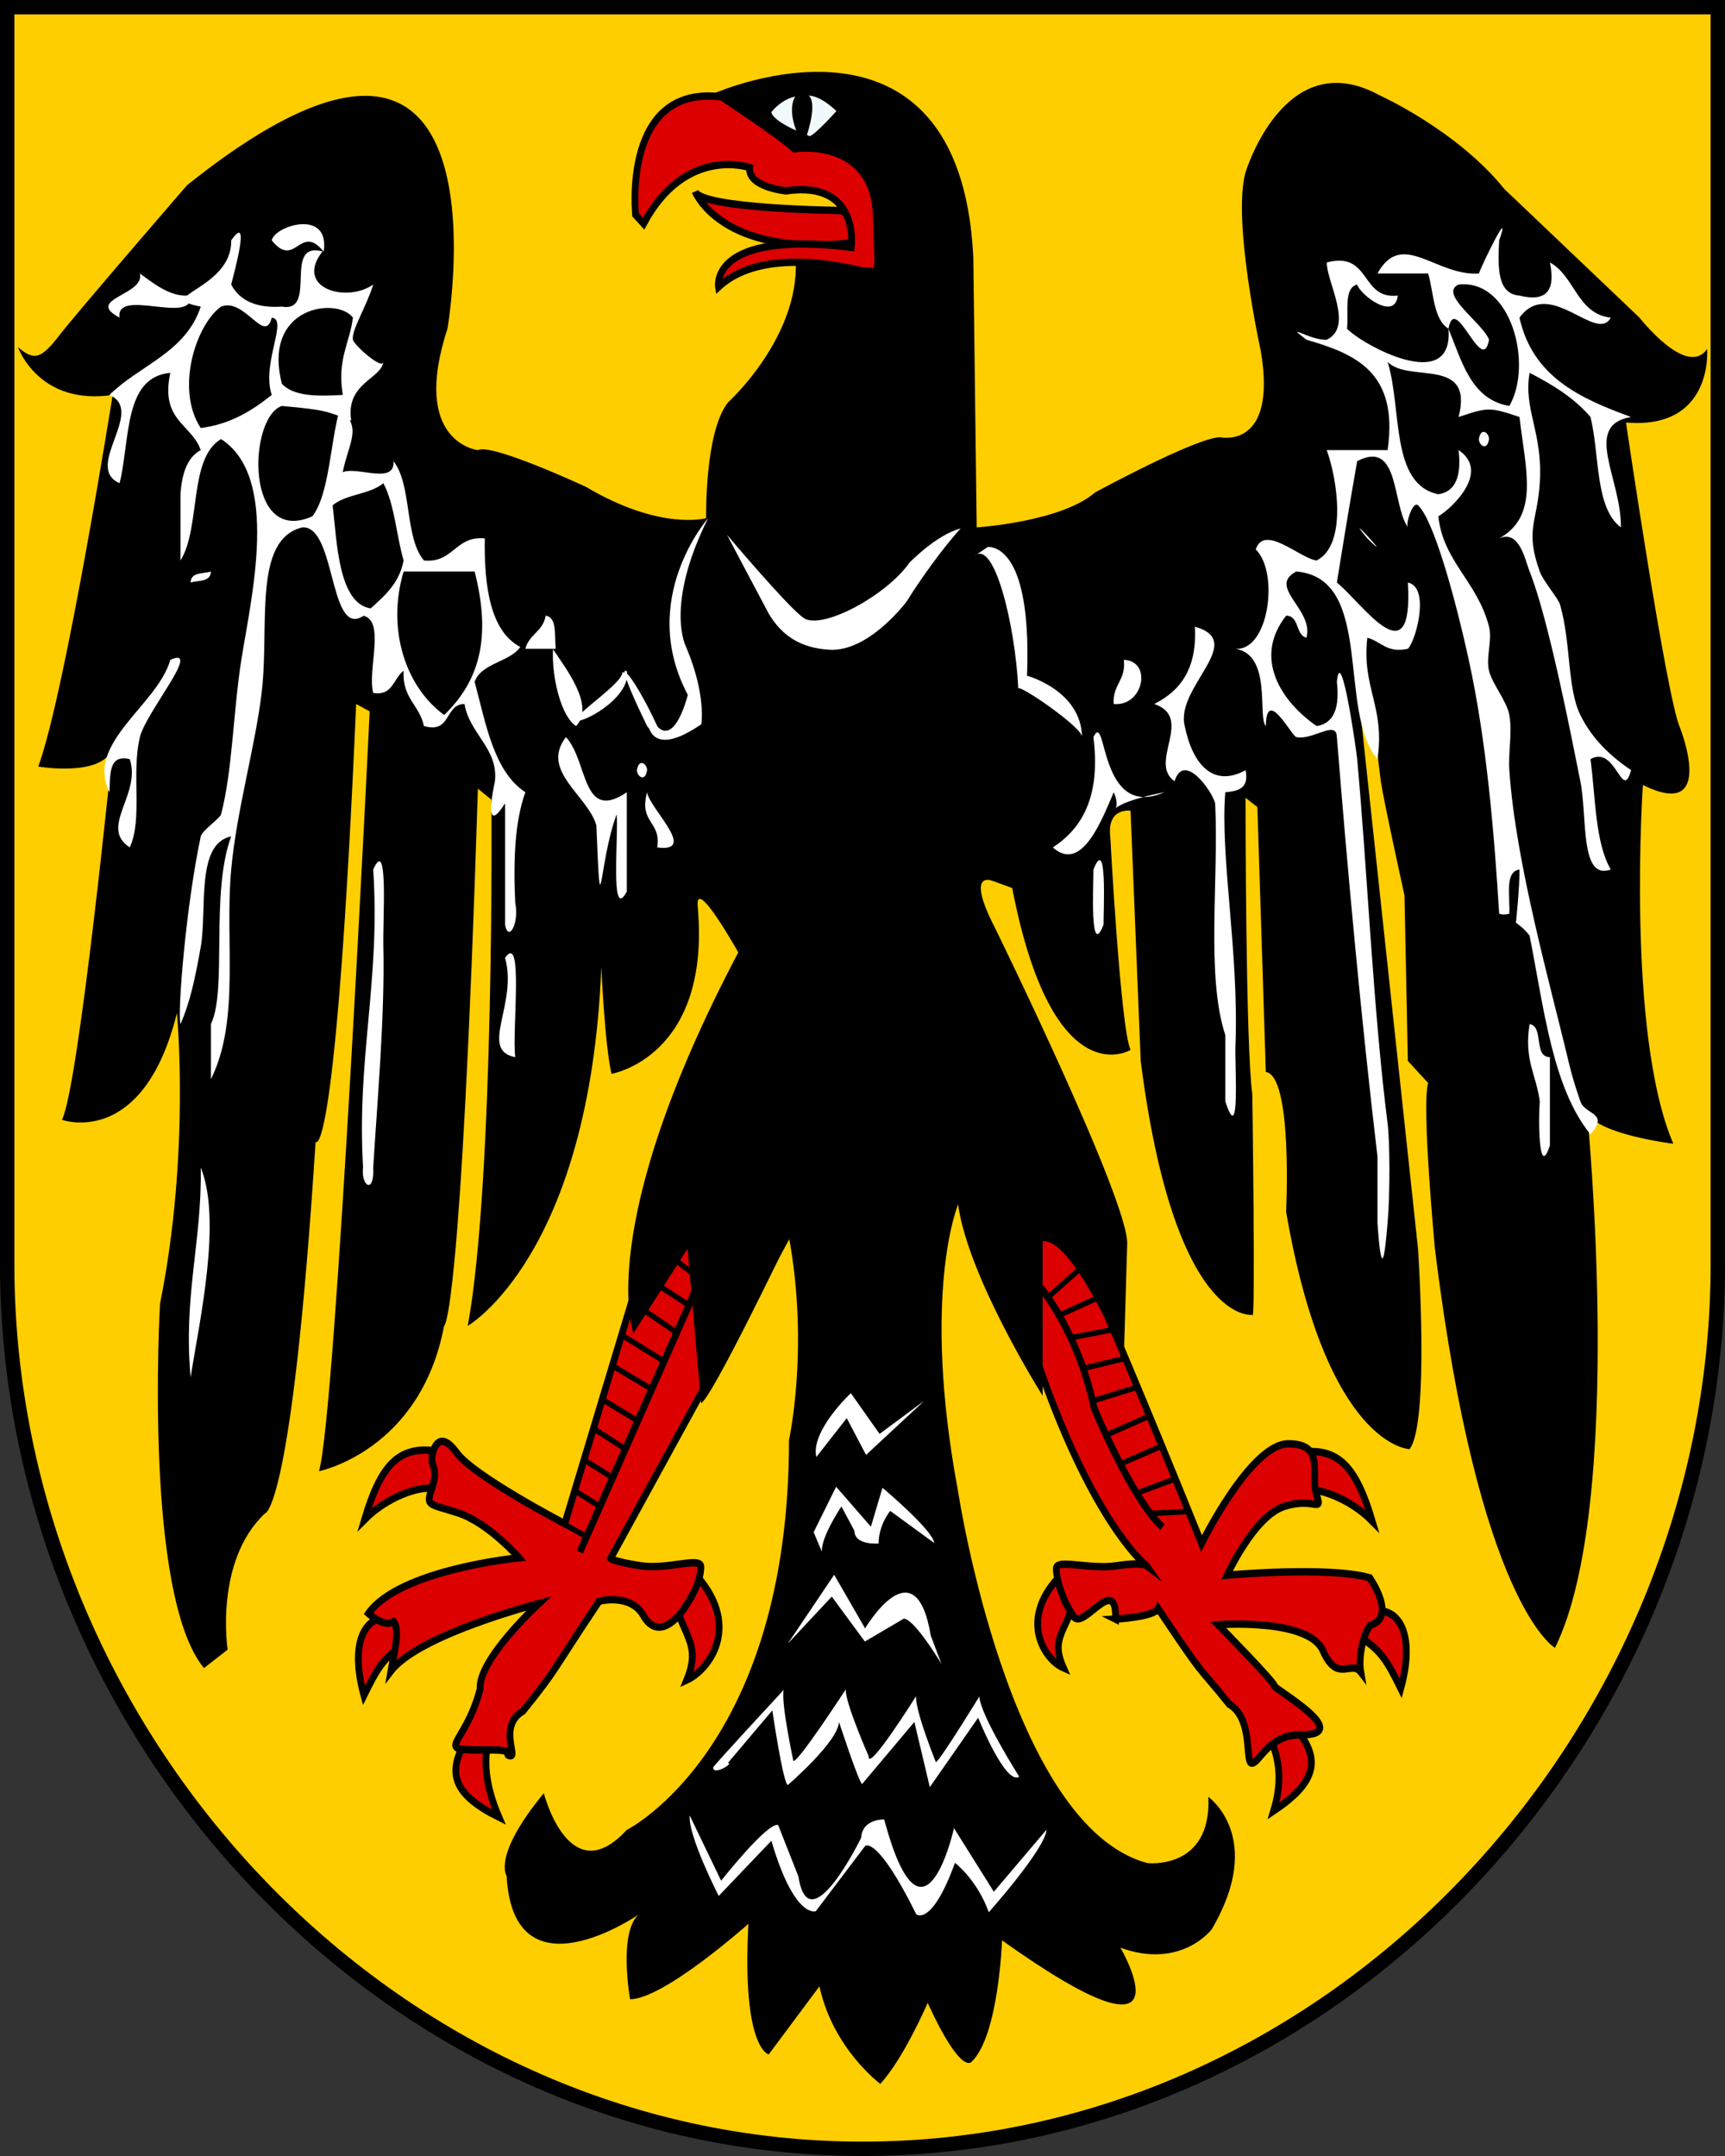 <?xml version="1.0" encoding="UTF-8" standalone="no"?>
<!-- Created with Inkscape (http://www.inkscape.org/) -->
<svg xmlns:dc="http://purl.org/dc/elements/1.1/" xmlns:cc="http://creativecommons.org/ns#" xmlns:rdf="http://www.w3.org/1999/02/22-rdf-syntax-ns#" xmlns:svg="http://www.w3.org/2000/svg" xmlns="http://www.w3.org/2000/svg" xmlns:sodipodi="http://sodipodi.sourceforge.net/DTD/sodipodi-0.dtd" xmlns:inkscape="http://www.inkscape.org/namespaces/inkscape" id="svg2" version="1.1" inkscape:version="0.48.4 r9939" width="480" height="600" sodipodi:docname="Coat of arms of Germany.svg">
  <rect width="100%" height="100%" fill="#333333" stroke="none"/>
  <defs id="defs6"/>
  <sodipodi:namedview pagecolor="#ffffff" bordercolor="#666666" borderopacity="1" objecttolerance="10" gridtolerance="10" guidetolerance="10" inkscape:pageopacity="0" inkscape:pageshadow="2" inkscape:window-width="899" inkscape:window-height="757" id="namedview4" showgrid="false" inkscape:zoom="0.65" inkscape:cx="240" inkscape:cy="300" inkscape:window-x="177" inkscape:window-y="97" inkscape:window-maximized="0" inkscape:current-layer="svg2"/>
  <path d="m 1.999,1.999 0,349.748 c 0,131.335 106.558,246.253 238.002,246.253 131.442,0 238,-114.918 238,-246.253 l 0,-349.748 -476.002,0 z" id="Schildrand" style="fill:#ffce00;fill-opacity:1;stroke:#000000;stroke-width:3.998;stroke-opacity:1" inkscape:connector-curvature="0"/>
  <g id="g3326" transform="matrix(0.941,0,0,1.024,-13.046,-6.998)">
    <path inkscape:connector-curvature="0" id="path13" style="fill:#dd0000;fill-opacity:1;stroke:#000000;stroke-width:2" d="m 262.36,64.042 c 0,0 -41.154,-0.407 -42.936,-5.153 0,0 7.434,17.611 45.402,14.052 10e-4,0 7.62,-5.933 -2.466,-8.899 z"/>
    <path inkscape:connector-curvature="0" id="path15" style="fill:#dd0000;fill-opacity:1;stroke:#000000;stroke-width:2" d="m 201.813,65.229 c 0,0 -4.152,-35.596 25.512,-32.036 0,0 17.76,10.746 21.391,14.052 0,0 23.697,-3.373 24.289,18.578 l 0.594,15.925 c 0,0 -31.992,-9.977 -47.273,3.06 0,0 -2.84,-15.518 39.281,-10.772 0,0 2.652,-18.298 -19.297,-15.332 0,0 -11.365,-1 -10.773,-6.339 0,0 -18.891,-6.119 -31.35,15.238 l -2.374,-2.374 z"/>
    <path d="m 220.034,435.264 c 13.146,13.902 3.262,25.461 -3.074,28.143 3.445,-7.912 0.889,-10.35 -2.668,-18.313" style="fill:#dd0000;fill-opacity:1;stroke:#000000;stroke-width:2;stroke-miterlimit:9" id="claw1_1_" inkscape:connector-curvature="0"/>
    <path d="m 158.403,479.639 c -1.533,5.381 -1.203,12.063 2.988,21.045 -13.17,-6.043 -15.627,-11.834 -9.699,-20.797" style="fill:#dd0000;fill-opacity:1;stroke:#000000;stroke-width:2;stroke-miterlimit:9" id="claw2_1_" inkscape:connector-curvature="0"/>
    <path d="m 133.04,453.891 c -5.854,3.592 -7.553,6.26 -11.559,13.709 -4.922,-16.484 1.939,-23.369 9.986,-20.459" style="fill:#dd0000;fill-opacity:1;stroke:#000000;stroke-width:2;stroke-miterlimit:9" id="claw3_1_" inkscape:connector-curvature="0"/>
    <path d="m 141.612,411.361 c -3.916,-0.604 -13.234,2.213 -19.949,8.451 4.695,-14.547 9.984,-20.369 21.738,-18.559" style="fill:#dd0000;fill-opacity:1;stroke:#000000;stroke-width:2;stroke-miterlimit:9" id="claw4_1_" inkscape:connector-curvature="0"/>
    <path d="m 130.264,447.518 c -2.797,1.791 -7.453,-2.199 -7.453,-2.199 9.332,-12 44.531,-15.121 44.531,-15.121 0,0 -9.121,-9.576 -18.094,-12.232 -8.971,-2.658 -9.471,-1.658 -7.557,-6.986 1.914,-5.328 -0.463,-5.477 -0.078,-8.223 0.385,-2.746 2.416,-7.328 7.373,-1.035 4.959,6.289 31.883,19.205 31.883,19.205 l 21.674,-66.1 60.973,-40.433 -69.105,115.966 c 0,0 0.85,0.881 8.867,2.004 8.02,1.123 17.832,-2.529 17.832,0.252 0,3.609 -2.258,7.781 -5.125,11.578 -2.867,3.797 -8.074,7.805 -11.887,1.672 -3.813,-6.131 -13.082,-3.867 -13.082,-3.867 -14.771,20.293 -12.059,17.9 -22.502,29.836 -7.334,4 -1.5,12.498 -3.791,12.178 -2.291,-0.322 2.402,-1.693 -6.955,-1.605 -16.588,0.094 -6.52,-0.426 -1.922,-16.572 -0.666,-8 17.379,-23.229 17.379,-23.229 0,0 -35.352,8.326 -43.764,18.344 0.77,-4.125 2.856,-11.183 0.803,-13.433 z" style="fill:#dd0000;fill-opacity:1;stroke:#000000;stroke-width:2;stroke-miterlimit:9" id="foot_4_" inkscape:connector-curvature="0"/>
    <g id="g23">
      <line x1="213.637" y1="349.326" x2="221.475" y2="354.844" id="line25" style="fill:none;stroke:#000000;stroke-width:1.5"/>
      <line x1="183.51" y1="411.766" x2="191.346" y2="416.283" id="line27" style="fill:none;stroke:#000000;stroke-width:1.5"/>
      <line x1="189.542" y1="395.156" x2="198.877" y2="400.676" id="line29" style="fill:none;stroke:#000000;stroke-width:1.5"/>
      <line x1="195.075" y1="378.043" x2="206.911" y2="384.563" id="line31" style="fill:none;stroke:#000000;stroke-width:1.5"/>
      <line x1="205.104" y1="363.436" x2="213.942" y2="368.953" id="line33" style="fill:none;stroke:#000000;stroke-width:1.5"/>
      <line x1="187.274" y1="403.961" x2="195.112" y2="408.479" id="line35" style="fill:none;stroke:#000000;stroke-width:1.5"/>
      <line x1="197.84" y1="369.74" x2="210.176" y2="376.76" id="line37" style="fill:none;stroke:#000000;stroke-width:1.5"/>
      <line x1="209.374" y1="356.629" x2="217.709" y2="361.646" id="line39" style="fill:none;stroke:#000000;stroke-width:1.5"/>
      <line x1="192.307" y1="387.352" x2="203.143" y2="393.369" id="line41" style="fill:none;stroke:#000000;stroke-width:1.5"/>
      <line x1="180.743" y1="421.072" x2="187.579" y2="424.59" id="line43" style="fill:none;stroke:#000000;stroke-width:1.5"/>
      <line x1="185.319" y1="428.619" x2="223.348" y2="349.498" id="line45" style="fill:none;stroke:#000000;stroke-width:2"/>
    </g>
    <path d="m 330.543,444.861 c -3.104,6.605 -5.363,8.613 -2.225,15.232 -5.672,-2.285 -13.082,-12.998 -1.477,-24.469" style="fill:#dd0000;fill-opacity:1;stroke:#000000;stroke-width:2;stroke-miterlimit:9" id="claw1_2_" inkscape:connector-curvature="0"/>
    <path d="m 397.567,477.152 c 6.982,8.168 5.254,14.217 -7.074,21.83 3.059,-9.43 1.064,-15.102 -1.117,-20.252" style="fill:#dd0000;fill-opacity:1;stroke:#000000;stroke-width:2;stroke-miterlimit:9" id="claw2_2_" inkscape:connector-curvature="0"/>
    <path d="m 418.092,445.262 c 8.047,-2.91 14.908,3.975 9.986,20.459 -4.006,-7.449 -5.705,-10.117 -11.559,-13.709" style="fill:#dd0000;fill-opacity:1;stroke:#000000;stroke-width:2;stroke-miterlimit:9" id="claw3_2_" inkscape:connector-curvature="0"/>
    <path d="m 397.897,401.645 c 11.756,-1.811 17.043,4.012 21.74,18.559 -6.715,-6.238 -16.033,-9.055 -19.951,-8.451" style="fill:#dd0000;fill-opacity:1;stroke:#000000;stroke-width:2;stroke-miterlimit:9" id="claw4_2_" inkscape:connector-curvature="0"/>
    <path d="m 343.745,446.865 c 0.326,-12.783 -9.52,3.125 -12.387,-0.672 -2.867,-3.797 -5.125,-9.469 -5.125,-13.078 0,-2.781 9.813,0.371 17.832,-0.752 8.018,-1.123 8.867,-0.004 8.867,-0.004 0,0 -24.881,-17.232 -45.391,-98.159 -7.645,-30.166 8.695,-12.02 15.346,-5.368 6.652,6.651 46.289,97.49 46.289,97.49 0,0 14.502,-27.102 25.678,-27.102 11.178,0 6.383,8.43 8.297,13.758 1.914,5.328 -0.559,0.602 -9.531,3.258 -8.971,2.656 -16.9,18.684 -16.9,18.684 0,0 29.986,-2.5 42.182,0.717 0,0 8.15,10.641 0.176,12.881 -2.053,2.25 -3.596,8.592 -2.828,12.713 -2.803,-3.338 -6.934,3.164 -11.172,-5.781 -4.24,-8.943 -31.02,-7.064 -31.02,-7.064 0,0 17.182,16.074 16.629,16.629 -0.555,0.555 24.348,13.396 7.76,13.303 -9.357,-0.088 -12.012,7.385 -14.303,7.707 -2.291,0.32 0.572,-12.021 -6.76,-16.021 -10.445,-11.936 -6.285,-5.711 -21.059,-26.004 -1.102,2.264 -12.58,2.865 -12.58,2.865 z" style="fill:#dd0000;fill-opacity:1;stroke:#000000;stroke-width:2;stroke-miterlimit:9" id="foot_59_" inkscape:connector-curvature="0"/>
    <g id="g53">
      <line x1="333.823" y1="351.17" x2="323.987" y2="359.188" id="line55" style="fill:none;stroke:#000000;stroke-width:1.5"/>
      <line x1="364.952" y1="417.609" x2="354.616" y2="418.127" id="line57" style="fill:none;stroke:#000000;stroke-width:1.5"/>
      <line x1="356.918" y1="400" x2="345.583" y2="404.52" id="line59" style="fill:none;stroke:#000000;stroke-width:1.5"/>
      <line x1="349.887" y1="383.887" x2="337.549" y2="387.406" id="line61" style="fill:none;stroke:#000000;stroke-width:1.5"/>
      <line x1="342.356" y1="368.279" x2="331.018" y2="370.297" id="line63" style="fill:none;stroke:#000000;stroke-width:1.5"/>
      <line x1="361.186" y1="408.805" x2="350.848" y2="412.322" id="line65" style="fill:none;stroke:#000000;stroke-width:1.5"/>
      <line x1="346.12" y1="376.084" x2="334.786" y2="378.604" id="line67" style="fill:none;stroke:#000000;stroke-width:1.5"/>
      <line x1="338.588" y1="359.473" x2="327.75" y2="363.99" id="line69" style="fill:none;stroke:#000000;stroke-width:1.5"/>
      <line x1="353.655" y1="391.695" x2="341.317" y2="396.713" id="line71" style="fill:none;stroke:#000000;stroke-width:1.5"/>
      <path d="m 321.432,356.598 c 0,0 11.172,11.908 15.955,32.883 0,0 11.041,24.656 20.24,32.385" style="fill:none;stroke:#000000;stroke-width:2" id="path73" inkscape:connector-curvature="0"/>
    </g>
    <path d="m 220.18,253.167 c 4,41 -25.5,45.5 -25.5,45.5 -2,-8 -3,-29 -3,-29 -3.43,78.502 -39.5,97.5 -39.5,97.5 8,-40 7,-143 7,-143 l -4,-3 c -5,146 -10,146 -10,146 -7,34 -37,39.5 -37,39.5 5,-15 15,-206.5 15,-206.5 l -4,-2 c -6,127 -12,119 -12,119 -7,101 -15,101 -15,101 -15,13 -11,37 -11,37 l -7,5 c -18,-20 -13,-99 -13,-99 9,-41 5,-79 5,-79 -10,37 -34,29 -34,29 5,-9 15,-101 15,-101 -3,8 -22,5 -22,5 8,-20 22,-101 22,-101 -22,3 -28,-13 -28,-13 5,4 7,3 12.5,-3.5 5.5,-6.5 37.5,-40.5 37.5,-40.5 98,-72 77,39 77,39 -11,31 9,33 9,33 4,-2 32,10 32,10 22,12 35.5,8.5 35.5,8.5 0,0 -0.5,-23.5 6.5,-31.5 0,0 21,-17.5 20,-38.5 l 23,2 c 0,0 7.5,-36.5 -24.5,-32.5 0,0 -17.5,-15 -22.5,-15 0,0 72.5,-29.5 76.5,44.5 l 1,73.5 c 0,0 25,-1.5 35,-9.5 0,0 30,-15 37,-15 0,0 17,3.5 12,-23.5 0,0 -8.5,-35.5 -4.5,-48.5 0,0 11.5,-35 39.5,-21 0,0 23,9.5 37,25.5 l 40,35 c 0,0 14,16.5 20,8.5 0,0 2,22 -24,20 0,0 12,75 16,83 0,0 11,25.5 -11,15.5 0,0 -5,67.5 9,97.5 0,0 -22.5,-2.5 -25.5,-8.5 0,0 11.5,106.5 -9.5,145.5 0,0 -22.5,-11.5 -35.5,-108.5 0,0 -4,-39 -2,-45 l -6,-6 -1,-45 c 0,0 -6,-25 -7,-31 l -4,-30 -3,3 18,154 c 0,0 3.5,47.5 -2.5,54.5 0,0 -24.5,-0.5 -36.5,-64.5 0,0 2,-37 -6,-38 l -2.5,-72 -3.5,-2.5 c 0,0 0,67.5 2,80.5 0,0 1,64 0,60 0,0 -23,3 -33,-69 l -3,-68 c 0,0 -7,-1 -6,7 0,0 3,52 6,58 0,0 -23,13 -35,-44 l -6,-2 c 0,0 -8,-3 1,13 0,0 40,75 39,86 l -1,31 c 0,0 -15,-33 -24,-32 l 0,42 c 0,0 -22,-32 -25,-52 0,0 -11,24 0,78 0,0 15,91 56,101 0,0 19,2 18,-18 0,0 17,11 1,36 0,0 -9,11 -27,5 0,0 23,36 -35,-2 0,0 -1,26 -9,33 0,0 -3,4 -13,-16 0,0 -7,15 -14,22 0,0 -14,-9.5 -18,-26.5 l -15,18.5 c 0,0 -8,-1.5 -6,-35.5 0,0 -25,20.5 -35,20.5 0,0 -3.5,-18 2.5,-23 0,0 -37,23.5 -39,-10.5 0,0 -4.348,-5.42 11,-22.5 0,0 7.5,27 24.5,10 0,0 48,-22 48,-106 0,0 6,-25 0,-55 0,0 -23,44 -26,45 l -4,-42 -16,23 c 0,0 -12,-28.5 31,-103.5 0,-10e-4 -12.836,-21.062 -12,-12.5 z" id="Körper" inkscape:connector-curvature="0"/>
    <path d="m 241.481,37.159 c 0,0 4.078,-5.364 10.879,-4.752 0,0 3.4,-0.918 9.521,4.59 0,0 -6.461,6.733 -8.5,7.344 0,0 -11.9,-3.816 -11.9,-7.182 z" style="fill:#f1f9fd;stroke:#000000;stroke-width:0.949" id="Auge" inkscape:connector-curvature="0"/>
    <path d="m 252.2,44.341 c 5.441,-15.301 -2.719,-11.935 -2.719,-11.935 -3.4,3.979 0.34,11.017 0.34,11.017 l 2.379,0.918 z" id="Pupille" inkscape:connector-curvature="0"/>
    <path inkscape:connector-curvature="0" id="path79" style="fill:#ffffff" d="m 109.583,75.235 c -6.969,-7.962 -8.387,4.895 -15.354,-3.068 0.707,-3.919 17.279,-8.814 15.354,3.068 z"/>
    <path inkscape:connector-curvature="0" id="path81" style="fill:#ffffff" d="m 55.233,81.167 c 3.05,1.949 9.027,6.794 14.924,5.896 1.352,8.351 -22.275,-2.249 -20.924,6.102 -10.549,-5.135 7.526,-6.043 6,-11.998 z"/>
    <path inkscape:connector-curvature="0" id="path83" style="fill:#ffffff" d="m 451.184,126.161 c 0.57,-3.405 3.008,-1.666 2.998,0 -0.568,3.405 -3.008,1.666 -2.998,0 z"/>
    <path inkscape:connector-curvature="0" id="path85" style="fill:#ffffff" d="m 70.231,165.156 c 0.082,-2.917 3.672,-2.328 6,-3 -0.084,2.918 -3.671,2.328 -6,3 z"/>
    <path inkscape:connector-curvature="0" id="path87" style="fill:#ffffff" d="m 175.217,174.155 c 3.516,0.484 2.531,5.469 3,8.999 -3,0 -5.998,0 -8.998,0 1.059,-3.94 5.281,-4.718 5.998,-8.999 z"/>
    <path inkscape:connector-curvature="0" id="path89" style="fill:#ffffff" d="m 367.194,177.155 c 15.627,4.019 -5.848,16.43 -3,26.997 2.303,10.295 8.301,16.875 17.998,11.999 1.104,5.102 -2.34,5.659 -6,5.999 -1.566,17.692 4.09,43.473 3,68.991 -0.225,5.266 1.494,27.816 -3,14.999 0,-6 0,-11.999 0,-17.998 -5.764,-16.233 -1.879,-42.114 -2.998,-62.992 -0.957,-3.473 -9.285,-14.129 -12,-5.999 -7.943,-5.045 5.912,-17.214 -5.998,-20.998 7.498,-3.501 12.703,-9.294 11.998,-20.998 z"/>
    <path inkscape:connector-curvature="0" id="path91" style="fill:#ffffff" d="m 346.196,186.153 c 8.521,0.359 5.766,12.792 -2.998,11.999 -0.381,-5.381 3.672,-6.327 2.998,-11.999 z"/>
    <path inkscape:connector-curvature="0" id="path93" style="fill:#ffffff" d="m 177.395,183.262 c 3.441,4.842 12.6,15.389 6.822,20.889 -4.449,-2.549 -7.271,-13.44 -6.822,-20.889 z"/>
    <path inkscape:connector-curvature="0" id="path95" style="fill:#ffffff" d="m 197.897,189.57 c 2,0 -0.682,-0.417 1.318,-0.417 1.4,6.401 -10.799,13.537 -15.512,13.822 0.571,-2.429 14.204,-10.395 14.194,-13.405 z"/>
    <path inkscape:connector-curvature="0" id="path97" style="fill:#ffffff" d="m 181.217,207.151 c 6.586,6.512 4.639,23.341 17.998,14.998 0,8.999 0,17.998 0,26.997 -5.023,8.64 -2.387,-15.327 -3,-20.998 -5.371,13.155 -4.625,33.817 -6,3 -2.57,-8.214 -16.693,-14.8 -8.998,-23.997 z"/>
    <path inkscape:connector-curvature="0" id="path99" style="fill:#ffffff" d="m 202.215,216.15 c 0.57,-3.405 3.008,-1.666 2.998,0 -0.57,3.405 -3.007,1.665 -2.998,0 z"/>
    <path inkscape:connector-curvature="0" id="path101" style="fill:#ffffff" d="m 124.225,243.146 c 4.539,-9.311 2.797,13.211 2.998,20.996 0.484,18.599 -1.863,42.832 -2.998,59.993 0.381,7.421 -3.672,5.101 -3,0 -1.918,-29.912 5.184,-50.807 3,-80.989 z"/>
    <path inkscape:connector-curvature="0" id="path103" style="fill:#ffffff" d="m 337.198,243.146 c 4.133,-9.548 2.969,10.599 3,14.998 -4.133,9.547 -2.969,-10.599 -3,-14.998 z"/>
    <path inkscape:connector-curvature="0" id="path105" style="fill:#ffffff" d="m 163.219,267.143 c 5.559,-7.289 2.023,19.773 3,26.997 -10.828,-1.919 0.815,-14.384 -3,-26.997 z"/>
    <path inkscape:connector-curvature="0" id="path107" style="fill:#ffffff" d="m 466.182,285.141 c 4.32,0.679 1.045,8.953 5.998,8.999 0,7.999 0,15.998 0,23.997 -3.453,9.705 -3.395,-8.056 -2.998,-11.998 -0.957,-7.043 -4.74,-11.26 -3,-20.998 z"/>
    <path inkscape:connector-curvature="0" id="path109" style="fill:#ffffff" d="m 73.231,324.136 c 6.308,14.391 -0.349,41.585 -3,56.993 -2.195,-22.193 3.358,-36.638 3,-56.993 z"/>
    <path inkscape:connector-curvature="0" id="path111" style="fill:#ffffff" d="m 82.229,72.167 c 5.873,-7.809 0.926,8.557 0,11.999 2.551,4.449 7.549,6.449 14.998,5.999 10.766,1.766 0.082,-17.916 12,-14.998 -8.438,9.915 6.977,14.151 14.998,8.999 -1.93,5.868 -6.545,12.544 -6,14.998 0.318,1.429 8.725,8.353 8.998,5.999 -0.541,4.647 -11.254,5.748 -9.498,15.998 -7.205,-2.543 -7.443,-2.927 -20.498,-4 -10.027,3.033 -11.012,38.198 9,29.996 5.066,-5.931 5.363,-20.702 8.086,-28.978 6.979,4.499 2.49,9.315 0.912,16.979 4.359,-1.641 15.504,3.505 14.998,-3 5.523,6.475 3.232,20.765 9,26.997 8.781,0.783 9.215,-6.782 17.996,-5.999 -0.225,13.224 1.715,25.283 10.5,29.496 -2.938,4.063 -11.611,4.387 -13.498,9.499 3.389,11.609 5.672,24.324 14.998,29.996 -3.107,7.892 -3.59,18.408 -3,29.996 1.27,5.77 -2.057,10.828 -3,6 0,-6 0,-11.999 0,-17.998 0,-5 0,-9.999 0,-14.999 -6.932,10.067 -3.018,-5.84 -3,-5.999 1.064,-8.868 -7.523,-12.839 -8.998,-20.998 -5.961,0.039 -3.814,8.184 -11.998,6 -1.287,-5.712 -6.463,-7.536 -6,-14.999 -3.051,1.949 -3.102,6.897 -8.998,6 -1.785,-6.214 3.707,-19.706 -3,-20.998 4.686,-4.313 10.439,-7.557 11.998,-14.998 -2.172,-6.826 -2.674,-15.323 -6,-20.997 -3.939,3.058 -11.057,2.941 -14.998,5.999 1.293,9.707 1.604,27.012 11.551,28.064 -13.098,12.898 -9.736,-22.731 -20.549,-22.065 -14.742,3.426 -9.596,26.737 -11.998,44.995 -1.971,14.969 -7.41,32.028 -9,47.994 -1.934,19.424 2.691,40.994 -5.998,56.992 0,-4.999 0,-9.998 0,-14.998 4.902,-9.225 -0.252,-35.471 5.998,-50.993 -10.57,1.93 -7.08,20.037 -8.998,29.995 -1.73,8.986 -3.277,15.381 -6,20.998 -0.954,-2.83 1.604,-32.067 6,-50.993 0.363,-1.566 5.685,-4.917 5.998,-6 3.352,-11.571 3.604,-28.012 6,-41.995 2.895,-16.875 11.51,-49.632 -6,-59.992 -9.712,5.284 -5.91,24.085 -11.998,32.996 0,-5.999 0,-11.999 0,-17.998 0.412,-5.587 1.974,-10.025 6,-11.999 -2.794,-7.205 -12.056,-7.942 -9,-20.998 -13.866,1.132 -11.833,18.163 -14.998,29.997 -10.823,-4.38 7.824,-19.617 -3,-23.997 8.9,-8.098 22.517,-11.479 26.997,-23.997 -14.828,-2.629 9.323,-4.625 8.999,-17.995 z m 35.996,20.998 c -4.504,-5.674 -26.922,-3.266 -20.998,17.998 3.545,3.454 10.604,3.396 17.998,3 -1.738,-9.739 2.043,-13.955 3,-20.998 z M 79.229,90.166 c -7.477,4.912 -13.559,22.502 -5.998,32.996 8.927,-1.071 15.218,-4.778 20.998,-8.999 -3.141,-8.485 4.949,-20.578 0,-20.998 -2.076,7.49 -8.002,-5.567 -15,-2.999 z m 65.992,110.986 c 10.48,-9.349 13.977,-21.072 9,-38.995 -7,0 -13.998,0 -20.998,0 -5.131,15.755 0.686,31.461 11.998,38.995 z"/>
    <path inkscape:connector-curvature="0" id="path113" style="fill:#ffffff" d="m 462.139,257.611 c 0.264,0.165 0.514,0.342 0.766,0.517 -0.121,-0.205 -0.453,-0.358 -0.766,-0.517 z"/>
    <path inkscape:connector-curvature="0" id="path115" style="fill:#ffffff" d="m 463.182,243.146 c -4.441,0.557 -2.75,7.249 -3,11.999 0.029,-0.003 -1.719,0.526 -3,0 -1.465,-21.618 -3.656,-46.549 -8.998,-68.992 -4.121,-17.308 -10.434,-38.109 -14.998,-41.995 -1.512,-1.286 -3.758,4.996 -3,5.999 -4.742,-6.286 -2.408,-24.019 -14.998,-17.998 -1.984,10.451 -3.303,17.568 -6,32.996 7.514,5.547 22.691,26.519 20.998,0 6.676,1.261 2.348,15.916 0,17.998 -6.27,1.271 -7.943,-2.056 -11.998,-3 -1.691,13.69 5.316,18.681 3,32.996 -11.988,-13.008 -0.783,-49.211 -23.998,-50.993 -8.738,4.206 5.318,10.334 3,17.998 -3.258,-0.742 -2.035,-5.964 -6,-6 -9.98,11.655 -1.217,23.495 9,29.997 5.275,-0.723 6.838,-5.161 5.998,-11.999 1.154,-10.945 5.73,18.314 6,20.997 2.895,28.724 4.725,68.286 8.998,98.987 0.66,4.733 0.783,18.604 0,26.997 -0.74,7.949 -1.717,17.06 -2.998,0 0,-5.999 0,-11.999 0,-17.997 -4.775,-37.221 -8.631,-75.36 -12,-113.986 -0.088,-4.82 -7.213,0.99 -11.998,0 -1.406,-0.291 -8.883,-13.885 -8.998,-3 -2.561,-2.26 1.961,-19.362 -9,-20.998 9.865,0.693 13.012,-20.754 6,-26.997 2.535,-7.067 13.158,2.494 17.998,3 8.971,-4.127 6.262,-21.718 3,-29.996 5.998,0 11.998,0 17.996,0 3.369,-21.366 -9.795,-26.2 -23.996,-29.996 -7.049,-4.997 1.096,0.271 6,0 8.078,-3.547 -0.014,-15.64 0,-20.998 13.154,-3.156 9.852,10.145 20.996,8.999 -0.824,7.075 -11.174,-0.276 -11.998,-3 -4.07,0.928 -2.488,7.51 -3,11.998 4.188,4.152 31.609,18.229 29.996,0 4.002,8.998 6.734,19.264 17.998,20.998 7.066,-11.188 0.633,-34.538 -14.998,-32.996 -6.096,2.479 7.205,10.508 8.998,14.998 -2.029,10.215 -9.967,-13.215 -11.998,-3 -4.457,-2.541 -4.34,-9.657 -5.998,-14.998 -5,0 -10,0 -14.998,0 7.242,-12.094 17.242,0.769 29.996,0 1.318,-3.31 9.783,-19.023 5.998,-8.999 -0.441,7.44 -0.559,14.557 6,14.999 7.795,1.795 10.793,-1.205 8.998,-8.999 7.363,3.635 8.021,13.977 17.998,14.998 -4.178,7.161 -18.121,-11.203 -26.996,0 3.885,16.112 18.004,21.991 32.996,26.997 -14.475,2.278 -2.818,16.769 -3,29.996 -7.736,-5.262 -6.232,-19.764 -8.998,-29.996 -4.809,-5.191 -11.211,-8.787 -17.998,-11.999 -1.92,9.978 3.986,16.171 3,29.997 -0.76,10.636 -4.414,12.751 0,23.997 1.045,2.665 5.451,7.247 5.998,8.999 3.299,10.572 2.078,22.664 6,29.997 3.58,6.696 9.148,11.322 14.998,14.998 -2.609,8.859 -4.49,-6.96 -11.998,-3 1.525,10.473 1.348,22.648 5.998,29.997 -9.217,3.06 -6.863,-14.228 -8.998,-23.997 -2.451,-11.214 -9.367,-44.121 -14.998,-56.993 -1.301,-2.971 -2.961,-11.484 -9,-8.999 12.01,-6.115 7.785,-18.775 6,-32.996 -8.781,-2.695 -9.217,-2.695 -17.998,0 4.615,-16.614 -14.918,-9.078 -20.998,-14.998 4.307,12.693 0.705,33.292 14.998,35.996 5.277,-0.723 6.838,-5.161 6,-11.999 9.477,5.86 -1.916,15.798 -6,17.998 1.477,12.391 11.549,17.666 14.998,29.997 1.041,3.713 -1,8.273 0,11.998 0.961,3.575 5.25,8.208 6,11.999 0.938,4.737 -0.359,10.17 0,14.998 1.891,25.423 12.148,58.333 17.998,80.989 0.572,2.22 1.803,5.807 3,9 1.436,3.834 8.68,2.908 3,8.998 -11.254,-12.744 -13.742,-34.254 -17.998,-53.993 -0.922,-1.175 -2.039,-2.156 -3.277,-3.016 -0.121,-0.205 -0.453,-0.358 -0.766,-0.517 0,0 1.121,-9.77 1.043,-14.465 z"/>
    <path inkscape:connector-curvature="0" id="path117" style="fill:#ffffff" d="m 418.188,153.158 c -8.188,-9.125 9.125,8.187 0,0 l 0,0 z"/>
    <path inkscape:connector-curvature="0" id="path119" style="fill:#ffffff" d="m 64.232,186.153 c 9.603,-3.903 -7.234,14.263 -8.999,20.998 -2.593,9.895 0.907,22.161 -3,29.996 -9.162,-5.545 3.462,-14.251 0,-23.997 -6.401,-1.401 -5.713,4.286 -5.999,8.999 -7.297,-13.395 14.242,-23.68 17.998,-35.996 z"/>
    <path inkscape:connector-curvature="0" id="path121" style="fill:#ffffff" d="m 205.213,204.151 c -12.52,-23.581 -4.082,-14.167 3,0 2.016,4.03 -2.597,0.756 -3,0 z"/>
    <path inkscape:connector-curvature="0" id="path123" style="fill:#ffffff" d="m 343.198,222.149 c -3.434,7.353 -9.432,22.063 -17.998,14.998 8.721,-5.276 14.164,-13.832 11.998,-29.996 4.109,-7.815 1.355,22.828 20.998,14.998 -22.742,4.055 -11.162,7.943 -14.998,0 z"/>
    <path inkscape:connector-curvature="0" id="path125" style="fill:#ffffff" d="m 205.213,222.149 c 0.668,4.39 15.203,16.458 3,14.998 1.229,-7.227 -5.478,-6.52 -3,-14.998 z"/>
    <path inkscape:connector-curvature="0" id="path129" style="fill:#ffffff" d="m 282.784,159.768 c -6.762,8.833 -24.922,17.853 -30.807,15.271 -2.793,-1.227 -15.082,-14.13 -23.119,-22.841 2.879,5.059 6.35,11.053 8.797,15.277 2.197,3.794 3.283,5.671 3.5,6.086 4.049,6.294 9.771,9.425 18.012,9.854 11.107,0.578 21.633,-11.706 22.797,-13.108 3.582,-5.371 10.627,-14.509 15.967,-19.84 -7.083,1.643 -15.067,9.214 -15.147,9.301 z"/>
    <path inkscape:connector-curvature="0" id="path131" style="fill:#ffffff" d="m 223.25,147.668 c 0,0 -21,22 -6,48 0,0 -5,19 -12,4 -0.375,3.741 0.209,13.926 16,4 0,0 1.5,-8 -4.5,-21 0,0 -6.5,-11 6.5,-35 z"/>
    <path inkscape:connector-curvature="0" id="path133" style="fill:#ffffff" d="m 305.971,155.473 c 0.154,0 0.357,0.005 0.602,0.029 3.047,0.298 12.293,3.481 10.986,34.971 0,0 15.971,3.966 16.264,16.596 -0.063,-2.685 -18.922,-14.518 -18.852,-13.096 -0.826,-16.863 -7.08,-40.934 -13,-36"/>
    <path inkscape:connector-curvature="0" id="path135" style="fill:#ffffff" d="m 243.965,502.812 6,14 c 3.143,18.572 18.572,-10.572 18.572,-10.572 0.285,-5.144 6.785,-4.928 6.785,-4.928 0.061,0.209 0.121,0.416 0.182,0.62 11.525,38.767 20.461,1.736 20.461,1.736 l 11.787,17.286 15.57,-16.857 c -0.285,5.143 -17.07,22.429 -17.07,22.429 -3.43,-8.857 -10,-13.429 -10,-13.429 -6.857,17.429 -11.43,14 -11.43,14 -11.713,-21.715 -15.143,-18.571 -15.143,-18.571 l -14.572,17.714 c 0,0 -6.285,2.286 -13.143,-19.143 l -15.57,15 c 0,0 -9.143,-16.43 -8.572,-21.857 l 9.285,17.715 c 0.001,-0.001 13.716,-16 16.858,-15.143 z"/>
    <path inkscape:connector-curvature="0" id="path137" style="fill:#ffffff" d="m 224.752,487.17 c 0.012,-0.404 20.855,-21.071 20.855,-21.071 -0.857,3.429 2.857,19.285 2.857,19.285 1.143,0.856 15.5,-19.428 15.5,-19.428 -0.285,3.429 6.787,18.214 6.787,18.214 -0.285,4.571 14,-16.357 14,-16.357 -0.285,4 5.855,17.929 5.855,17.929 1.143,-0.286 12.857,-17.857 12.857,-17.857 0.287,5.143 11.787,21.786 11.787,21.786 -4,2.571 -12.145,-16 -12.145,-16 l -14.285,18.857 -4.57,-17.715 -15.43,16.857 c -0.855,0 -6.857,-16.857 -6.857,-16.857 -0.285,5.429 -15.143,17.144 -15.143,17.144 -1.428,-0.571 -4.57,-20.286 -4.57,-20.286 l -13.145,14.286 c 2.003,-10e-4 -4.425,3.57 -4.353,1.213 z"/>
    <path inkscape:connector-curvature="0" id="path139" style="fill:#ffffff" d="m 256.895,428.526 c -0.287,-4 5.785,-12.285 5.785,-12.285 l 3.857,6.643 c 0,4 7.143,3.429 7.143,3.429 0,-5.143 3.43,-8.857 3.43,-8.857 l 13,8.715 c -0.285,-3.428 -15.287,-15 -15.287,-15 l -3.428,10.571 -10.285,-10.857 -6.645,12.357 2.43,5.284 z"/>
    <path inkscape:connector-curvature="0" id="path141" style="fill:#ffffff" d="m 255.252,402.813 9,-10.571 5.713,10 17.215,-14.715 -13.215,9 -8.5,-11.071 c 0,-0.001 -11.927,10.214 -10.213,17.357 z"/>
    <path inkscape:connector-curvature="0" id="path143" style="fill:#ffffff" d="m 246.823,453.526 13.715,-18.714 9.143,14.571 c 0,0 14.857,-23.143 19.43,2 l 3.143,7.643 c 0,0 -8,-12.285 -11.143,-12.285 l -11.5,6.214 -9.787,-12.214 -13.001,12.785 z"/>
  </g>
</svg>